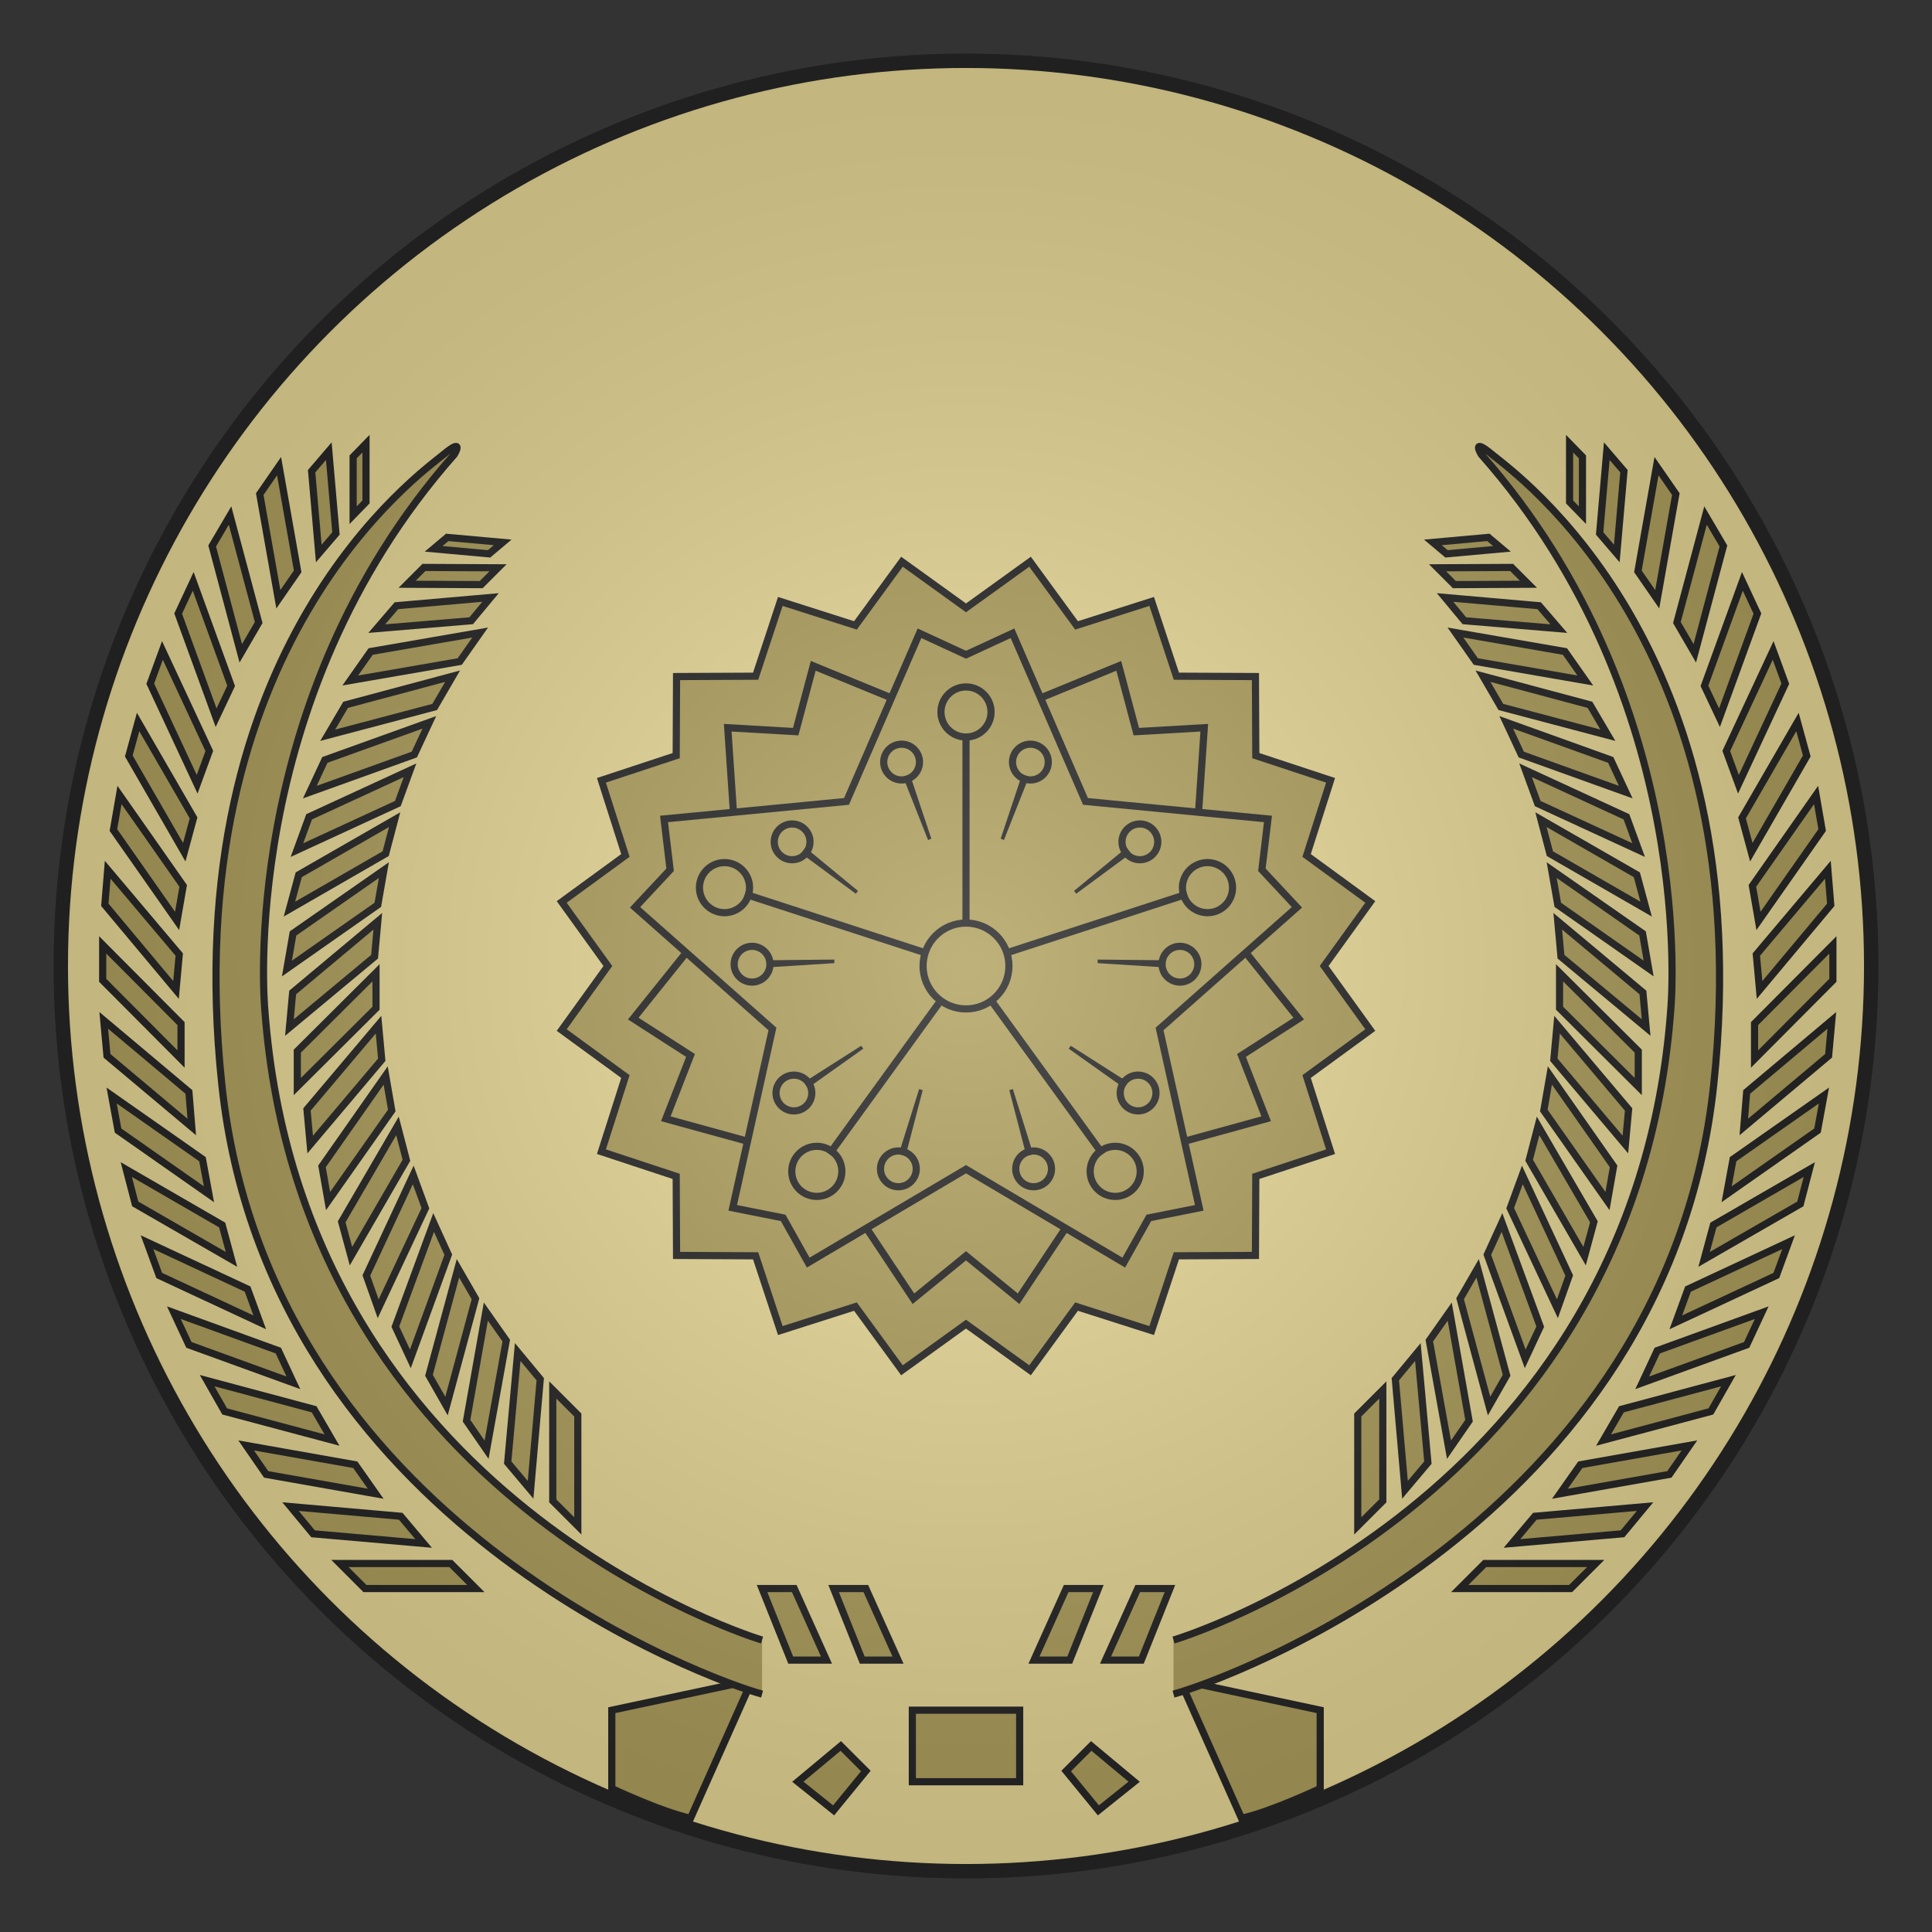 <?xml version="1.0" encoding="utf-8"?>
<!-- Generator: Adobe Illustrator 22.0.1, SVG Export Plug-In . SVG Version: 6.00 Build 0)  -->
<svg version="1.1" id="레이어_1" xmlns="http://www.w3.org/2000/svg" xmlns:xlink="http://www.w3.org/1999/xlink" x="0px"
	 y="0px" viewBox="0 0 540 540" style="enable-background:new 0 0 540 540;" xml:space="preserve">
<rect x="0" y="0" width="540" height="540" fill="#333333" stroke="none"/>
<style type="text/css">
	.st0{fill:#E8D587;}
	.st1{fill:#A39041;stroke:#000000;stroke-width:2;stroke-miterlimit:10;}
	.st2{fill:none;stroke:#000000;stroke-width:2;stroke-miterlimit:10;}
	.st3{opacity:0.3;fill:url(#SVGID_1_);enable-background:new    ;}
</style>
<g>
	<circle cx="270" cy="270" r="255"/>
	<circle class="st0" cx="270" cy="270" r="251"/>
	<polygon class="st1" points="270,169.9 287.9,157 300.9,174.8 321.9,168.1 328.8,189 350.9,189.1 351,211.2 371.9,218.1 
		365.2,239.1 383,252.1 370.1,270 383,287.9 365.2,300.9 371.9,321.9 351,328.8 350.9,350.9 328.8,351 321.9,371.9 300.9,365.2 
		287.9,383 270,370.1 252.1,383 239.1,365.2 218.1,371.9 211.2,351 189.1,350.9 189,328.8 168.1,321.9 174.8,300.9 157,287.9 
		169.9,270 157,252.1 174.8,239.1 168.1,218.1 189,211.2 189.1,189.1 211.2,189 218.1,168.1 239.1,174.8 252.1,157 	"/>
	<line class="st2" x1="270" y1="258" x2="270" y2="205"/>
	<circle class="st2" cx="270" cy="199" r="7"/>
	<circle class="st2" cx="270" cy="270" r="12"/>
	<circle class="st2" cx="252" cy="213" r="5"/>
	<polygon points="260.3,234.4 259.4,234.8 252.4,217.1 254.3,216.4 	"/>
	<circle class="st2" cx="288" cy="213" r="5"/>
	<polygon points="279.7,234.4 280.6,234.8 287.6,217.1 285.7,216.4 	"/>
	<line class="st2" x1="258.6" y1="266.3" x2="208.2" y2="249.9"/>
	<circle class="st2" cx="202.5" cy="248.1" r="7"/>
	<circle class="st2" cx="210.2" cy="269.5" r="5"/>
	<polygon points="233.2,268.2 233.2,269.2 214.3,270.4 214.2,268.4 	"/>
	<circle class="st2" cx="221.4" cy="235.3" r="5"/>
	<polygon points="239.2,249.8 239.8,249 225.1,236.9 223.9,238.5 	"/>
	<line class="st2" x1="262.9" y1="279.7" x2="231.8" y2="322.6"/>
	<circle class="st2" cx="228.3" cy="327.4" r="7"/>
	<circle class="st2" cx="251.1" cy="326.7" r="5"/>
	<polygon points="256.9,304.4 257.9,304.7 253.1,323.1 251.2,322.6 	"/>
	<circle class="st2" cx="221.9" cy="305.5" r="5"/>
	<polygon points="241.3,293.1 240.7,292.3 224.7,302.5 225.8,304.1 	"/>
	<line class="st2" x1="277.1" y1="279.7" x2="308.2" y2="322.6"/>
	<circle class="st2" cx="311.7" cy="327.4" r="7"/>
	<circle class="st2" cx="318.1" cy="305.5" r="5"/>
	<polygon points="298.7,293.1 299.3,292.3 315.3,302.5 314.2,304.1 	"/>
	<circle class="st2" cx="288.9" cy="326.7" r="5"/>
	<polygon points="283.1,304.4 282.1,304.7 286.9,323.1 288.8,322.6 	"/>
	<line class="st2" x1="281.4" y1="266.3" x2="331.8" y2="249.9"/>
	<circle class="st2" cx="337.5" cy="248.1" r="7"/>
	<circle class="st2" cx="318.6" cy="235.3" r="5"/>
	<polygon points="300.8,249.8 300.2,249 314.9,236.9 316.1,238.5 	"/>
	<circle class="st2" cx="329.8" cy="269.5" r="5"/>
	<polygon points="306.8,268.2 306.8,269.2 325.7,270.4 325.8,268.4 	"/>
	<polygon class="st2" points="362.5,253.6 352.7,243.1 354.4,228.9 303.4,224 283,177 270,183 257,177 236.6,224 185.6,228.9 
		187.3,243.1 177.5,253.6 215.9,287.6 204.8,337.6 218.9,340.4 225.9,352.9 270,326.8 314.1,352.9 321.1,340.4 335.2,337.6 
		324.1,287.6 	"/>
	<rect x="255" y="478" class="st1" width="30" height="20"/>
	<polygon class="st1" points="289,464 299,464 307,444 298,444 	"/>
	<polygon class="st1" points="309,464 319,464 327,444 318,444 	"/>
	<polygon class="st1" points="298,495 307,506 317,498 305,488 	"/>
	<polygon class="st1" points="251,464 241,464 233,444 242,444 	"/>
	<polygon class="st1" points="231,464 221,464 213,444 222,444 	"/>
	<polygon class="st1" points="242,495 233,506 223,498 235,488 	"/>
	<polyline class="st2" points="205,227 203.4,203.4 222.4,204.5 227.3,186.1 249,195 	"/>
	<polyline class="st2" points="335,227 336.6,203.4 317.6,204.5 312.7,186.1 291,195 	"/>
	<polyline class="st2" points="209,319 186.1,312.7 193,295 177,284.7 192,266 	"/>
	<polyline class="st2" points="331,319 353.9,312.7 347,295 363,284.7 348,266 	"/>
	<polyline class="st2" points="298,343 284.7,363 270,351 255.3,363 242,343 	"/>
	<polygon class="st1" points="95,437 126,437 133,444 102,444 	"/>
	<polygon class="st1" points="154.5,388.5 154.5,419.5 161.5,426.5 161.5,395.5 	"/>
	<polygon class="st1" points="144.7,377.9 141.9,408.8 148.3,416.4 151,385.5 	"/>
	<polygon class="st1" points="135.8,366.6 130.4,397.1 136,405.2 141.5,374.7 	"/>
	<polygon class="st1" points="128,354.5 119.9,384.4 124.8,393 132.9,363 	"/>
	<polygon class="st1" points="121.2,341.7 110.5,370.8 114.7,379.8 125.3,350.7 	"/>
	<polygon class="st1" points="115.5,328.4 102.4,356.5 105.7,365.8 118.9,337.7 	"/>
	<polygon class="st1" points="111.1,314.7 95.5,341.5 98.1,351.1 113.6,324.3 	"/>
	<polygon class="st1" points="107.8,300.6 90,326 91.7,335.7 109.5,310.4 	"/>
	<polygon class="st1" points="105.8,286.4 85.8,310.1 86.7,319.9 106.7,296.2 	"/>
	<polygon class="st1" points="105.1,271.9 83.1,293.8 83.1,303.7 105.1,281.8 	"/>
	<polygon class="st1" points="105.6,257.5 81.8,277.4 80.9,287.2 104.7,267.4 	"/>
	<polygon class="st1" points="107.3,243.2 81.9,260.9 80.2,270.7 105.6,252.9 	"/>
	<polygon class="st1" points="110.3,229.1 83.5,244.5 80.9,254.1 107.8,238.6 	"/>
	<polygon class="st1" points="114.6,215.3 86.4,228.3 83,237.6 111.2,224.6 	"/>
	<polygon class="st1" points="120,201.9 90.8,212.4 86.6,221.4 115.8,210.9 	"/>
	<polygon class="st1" points="126.5,189 96.6,197 91.6,205.5 121.5,197.6 	"/>
	<polygon class="st1" points="134.2,176.8 103.6,182.1 97.9,190.2 128.5,184.9 	"/>
	<polygon class="st1" points="137.1,167 110.8,169.3 105.3,175.7 131.7,173.5 	"/>
	<polygon class="st1" points="139.2,158.7 118.5,158.6 113.8,163.3 134.5,163.4 	"/>
	<polygon class="st1" points="140.5,151.6 125,150.2 121.2,153.4 136.7,154.8 	"/>
	<polygon class="st1" points="81.2,421.1 112,423.8 118.4,431.4 87.5,428.7 	"/>
	<polygon class="st1" points="68.8,404 99.3,409.4 105,417.5 74.4,412.1 	"/>
	<polygon class="st1" points="57.9,385.9 87.8,393.9 92.8,402.5 62.8,394.5 	"/>
	<polygon class="st1" points="48.6,366.9 77.8,377.5 82,386.5 52.8,375.9 	"/>
	<polygon class="st1" points="41.1,347.2 69.2,360.3 72.6,369.6 44.5,356.5 	"/>
	<polygon class="st1" points="35.3,326.9 62.1,342.4 64.7,352 37.8,336.5 	"/>
	<polygon class="st1" points="31.2,306.2 56.6,324 58.4,333.8 33,316 	"/>
	<polygon class="st1" points="29,285.2 52.8,305.2 53.6,315 29.9,295.1 	"/>
	<polygon class="st1" points="28.7,264.1 50.6,286.1 50.6,296 28.7,274 	"/>
	<polygon class="st1" points="30.1,243.1 50.1,266.8 49.2,276.7 29.3,252.9 	"/>
	<polygon class="st1" points="33.4,222.2 51.2,247.6 49.5,257.4 31.7,232 	"/>
	<polygon class="st1" points="38.6,201.8 54.1,228.6 51.5,238.2 36,211.3 	"/>
	<polygon class="st1" points="45.4,181.8 58.5,209.9 55.1,219.2 42,191.1 	"/>
	<polygon class="st1" points="54,162.5 64.6,191.7 60.4,200.6 49.8,171.5 	"/>
	<polygon class="st1" points="64.3,144.1 72.3,174 67.3,182.6 59.3,152.6 	"/>
	<polygon class="st1" points="78,130.3 83.2,159.7 77.8,167.5 72.6,138.1 	"/>
	<polygon class="st1" points="91.9,126.1 93.9,149.1 89.1,154.7 87.1,131.7 	"/>
	<polygon class="st1" points="102.3,124 102.3,140.3 98.7,144 98.7,127.7 	"/>
	<path class="st1" d="M204.8,470.8L171,478v21.9c0,0,14,6.6,22,8.3l16-35.9"/>
	<path class="st1" d="M335.3,470.8L369,478v21.9c0,0-14,6.6-22,8.3l-16-35.9"/>
	<polygon class="st1" points="446,437 415,437 408,444 439,444 	"/>
	<polygon class="st1" points="386.5,388.5 386.5,419.5 379.5,426.5 379.5,395.5 	"/>
	<polygon class="st1" points="396.3,377.9 399.1,408.8 392.7,416.4 390,385.5 	"/>
	<polygon class="st1" points="405.2,366.6 410.6,397.1 405,405.2 399.5,374.7 	"/>
	<polygon class="st1" points="413,354.5 421.1,384.4 416.2,393 408.1,363 	"/>
	<polygon class="st1" points="419.8,341.7 430.5,370.8 426.3,379.8 415.7,350.7 	"/>
	<polygon class="st1" points="425.5,328.4 438.6,356.5 435.3,365.8 422.1,337.7 	"/>
	<polygon class="st1" points="429.9,314.7 445.5,341.5 442.9,351.1 427.4,324.3 	"/>
	<polygon class="st1" points="433.2,300.6 451,326 449.3,335.7 431.5,310.4 	"/>
	<polygon class="st1" points="435.2,286.4 455.2,310.1 454.3,319.9 434.3,296.2 	"/>
	<polygon class="st1" points="435.9,271.9 457.9,293.8 457.9,303.7 435.9,281.8 	"/>
	<polygon class="st1" points="435.4,257.5 459.2,277.4 460.1,287.2 436.3,267.4 	"/>
	<polygon class="st1" points="433.7,243.2 459.1,260.9 460.8,270.7 435.4,252.9 	"/>
	<polygon class="st1" points="430.7,229.1 457.5,244.5 460.1,254.1 433.2,238.6 	"/>
	<polygon class="st1" points="426.4,215.3 454.6,228.3 458,237.6 429.8,224.6 	"/>
	<polygon class="st1" points="421,201.9 450.2,212.4 454.4,221.4 425.2,210.9 	"/>
	<polygon class="st1" points="414.5,189 444.4,197 449.4,205.5 419.5,197.6 	"/>
	<polygon class="st1" points="406.8,176.8 437.4,182.1 443.1,190.2 412.5,184.9 	"/>
	<polygon class="st1" points="403.9,167 430.2,169.3 435.7,175.7 409.3,173.5 	"/>
	<polygon class="st1" points="401.8,158.7 422.5,158.6 427.2,163.3 406.5,163.4 	"/>
	<polygon class="st1" points="400.5,151.6 416,150.2 419.8,153.4 404.3,154.8 	"/>
	<polygon class="st1" points="459.8,421.1 429,423.8 422.6,431.4 453.5,428.7 	"/>
	<polygon class="st1" points="472.2,404 441.7,409.4 436,417.5 466.6,412.1 	"/>
	<polygon class="st1" points="483.1,385.9 453.2,393.9 448.2,402.5 478.2,394.5 	"/>
	<polygon class="st1" points="492.4,366.9 463.2,377.5 459,386.5 488.2,375.9 	"/>
	<polygon class="st1" points="499.9,347.2 471.8,360.3 468.4,369.6 496.5,356.5 	"/>
	<polygon class="st1" points="505.7,326.9 478.9,342.4 476.3,352 503.2,336.5 	"/>
	<polygon class="st1" points="509.8,306.2 484.4,324 482.6,333.8 508,316 	"/>
	<polygon class="st1" points="512,285.2 488.2,305.2 487.4,315 511.1,295.1 	"/>
	<polygon class="st1" points="512.3,264.1 490.4,286.1 490.4,296 512.3,274 	"/>
	<polygon class="st1" points="510.9,243.1 490.9,266.8 491.8,276.7 511.7,252.9 	"/>
	<polygon class="st1" points="507.6,222.2 489.8,247.6 491.5,257.4 509.3,232 	"/>
	<polygon class="st1" points="502.4,201.8 486.9,228.6 489.5,238.2 505,211.3 	"/>
	<polygon class="st1" points="495.6,181.8 482.5,209.9 485.9,219.2 499,191.1 	"/>
	<polygon class="st1" points="487,162.5 476.4,191.7 480.6,200.6 491.2,171.5 	"/>
	<polygon class="st1" points="476.7,144.1 468.7,174 473.7,182.6 481.7,152.6 	"/>
	<polygon class="st1" points="463,130.3 457.8,159.7 463.2,167.5 468.4,138.1 	"/>
	<polygon class="st1" points="449.1,126.1 447.1,149.1 451.9,154.7 453.9,131.7 	"/>
	<polygon class="st1" points="438.7,124 438.7,140.3 442.3,144 442.3,127.7 	"/>
	<path class="st1" d="M213,458.4c0,0-129-38.4-139-176.4c0,0-8-86,53-155c0,0,3-5-3,0s-75,53.3-62,176.1s138,167,151,170.4"/>
	<path class="st1" d="M328,458.4c0,0,129-38.4,139-176.4c0,0,8-86-53-155c0,0-3-5,3,0s75,53.3,62,176.1s-138,167-151,170.4"/>
	<radialGradient id="SVGID_1_" cx="270" cy="270" r="255" gradientUnits="userSpaceOnUse">
		<stop  offset="0" style="stop-color:#FFFFFF"/>
		<stop  offset="0.118" style="stop-color:#E8E8E8"/>
		<stop  offset="0.414" style="stop-color:#B2B2B2"/>
		<stop  offset="0.67" style="stop-color:#8C8C8C"/>
		<stop  offset="0.874" style="stop-color:#747474"/>
		<stop  offset="1" style="stop-color:#6B6B6B"/>
	</radialGradient>
	<circle class="st3" cx="270" cy="270" r="255"/>
</g>
</svg>
